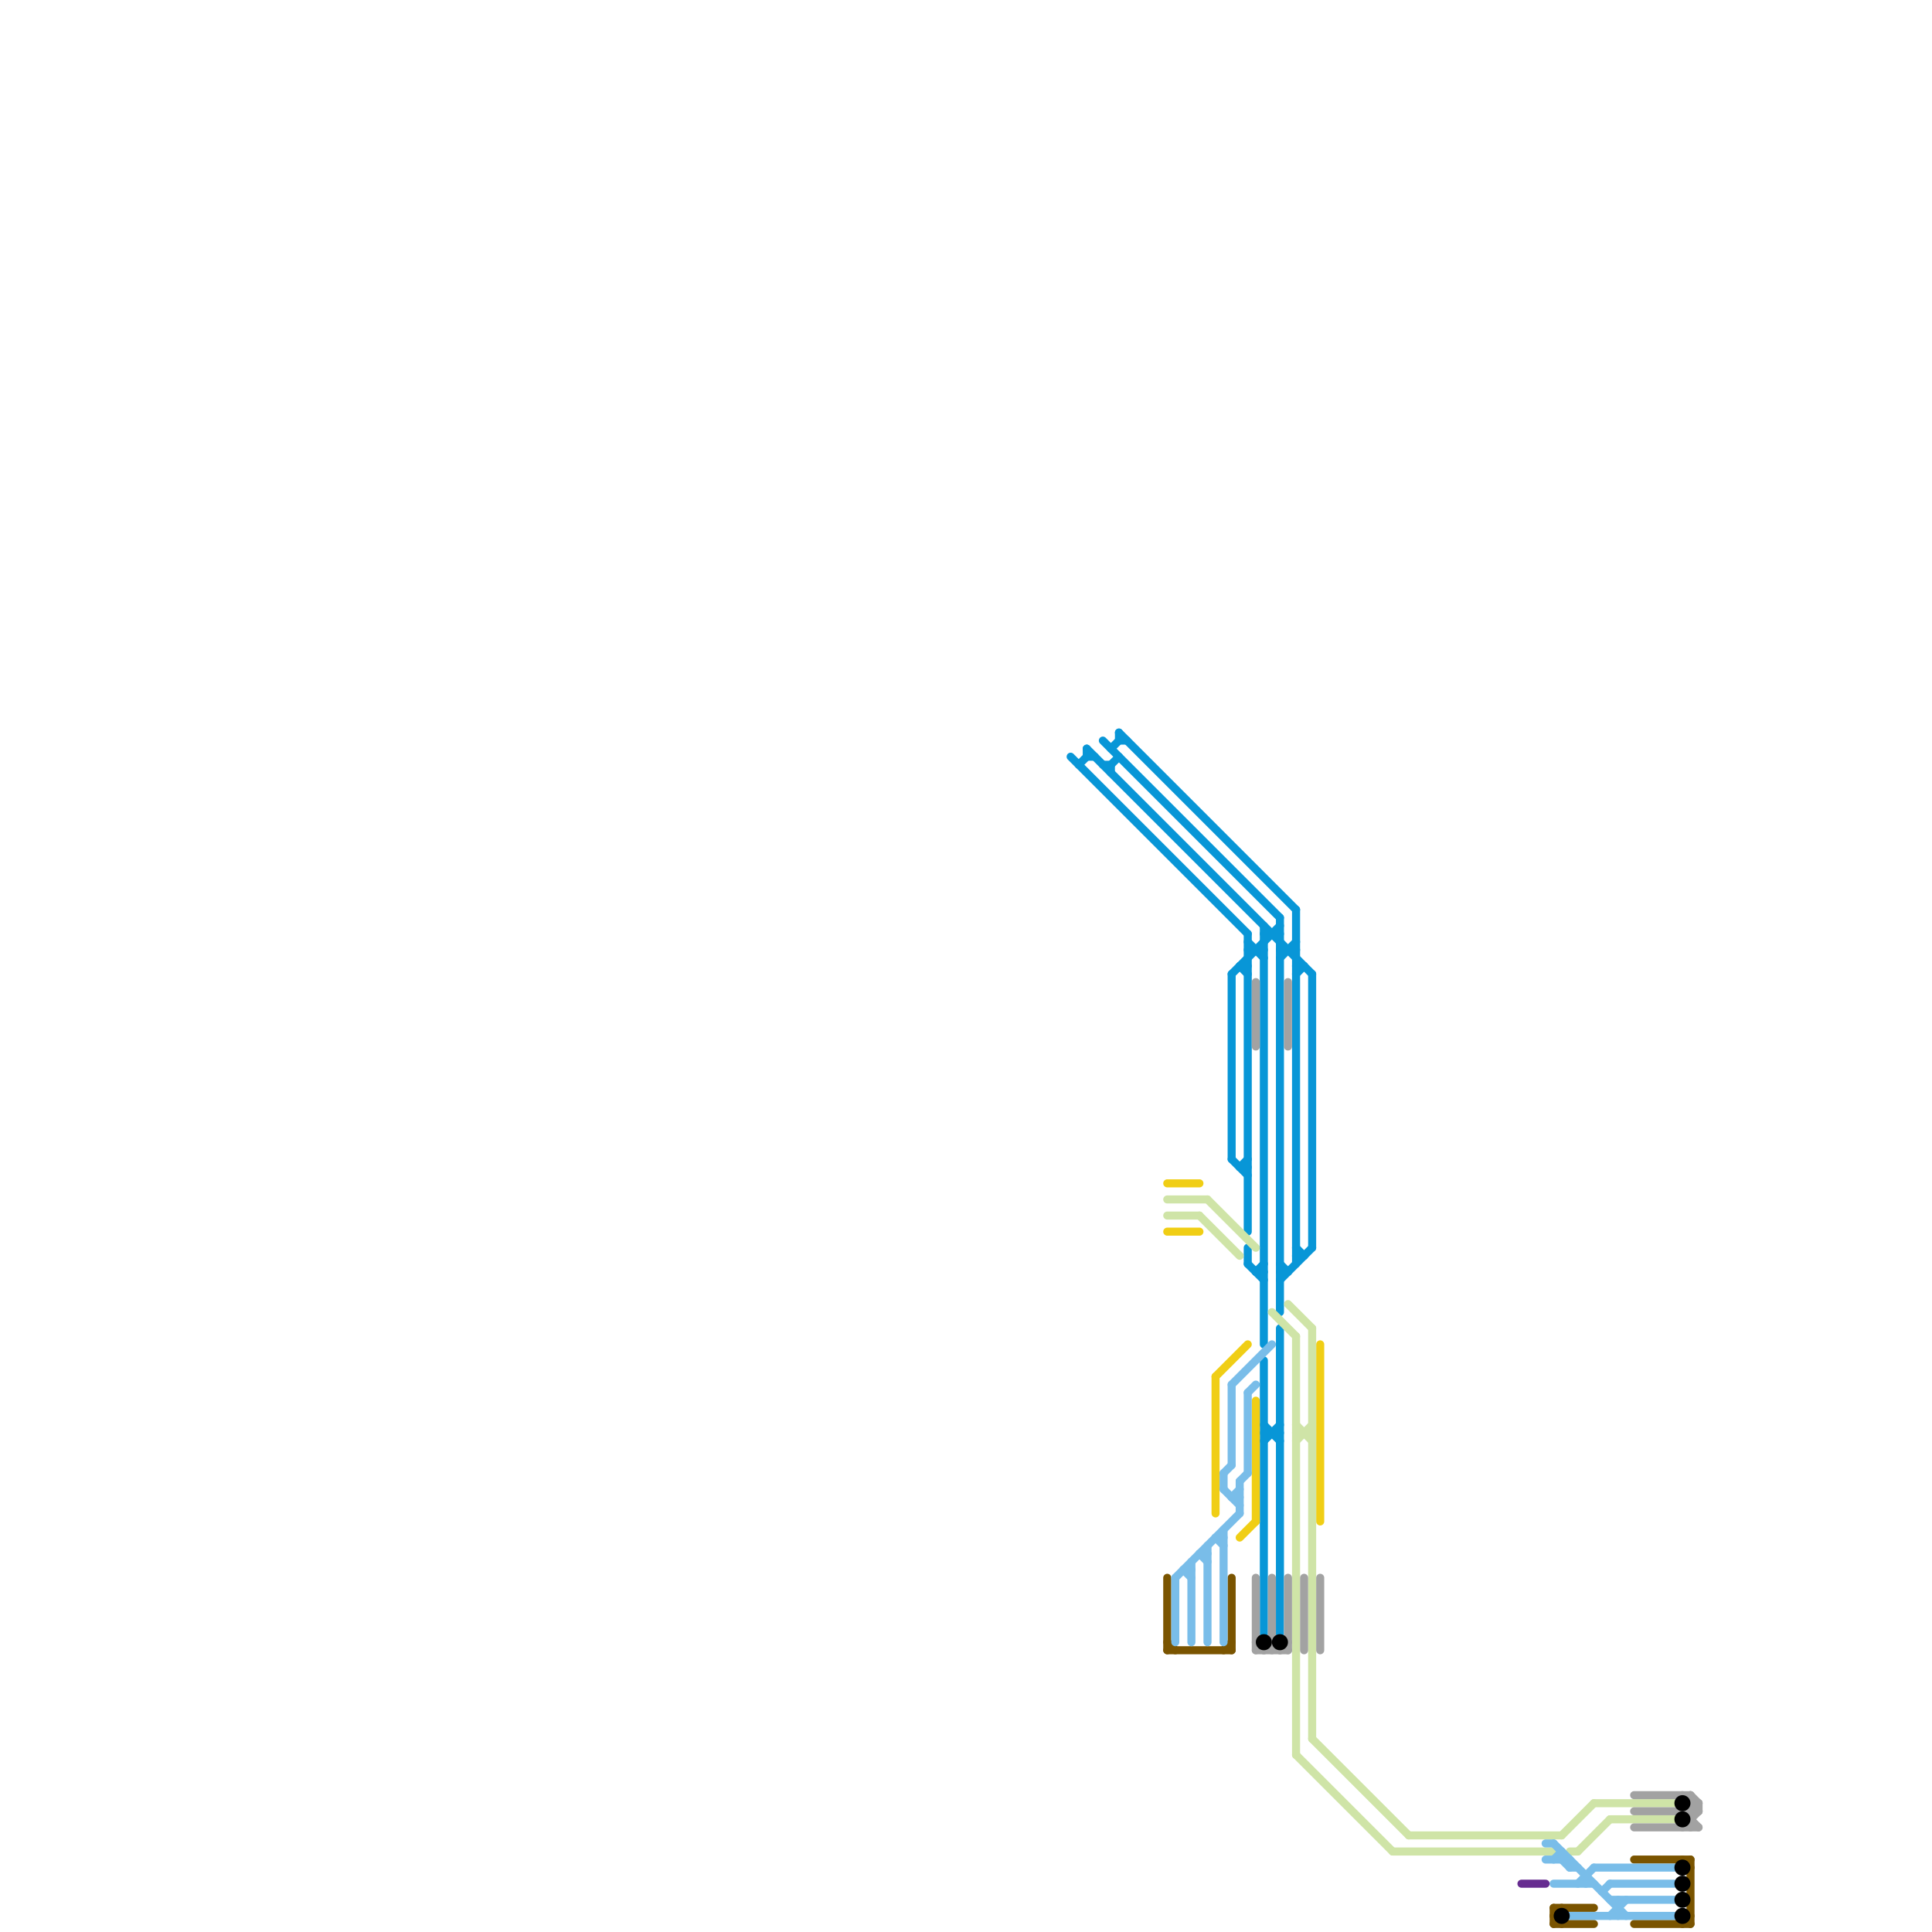 
<svg version="1.1" xmlns="http://www.w3.org/2000/svg" viewBox="0 0 240 240">
<style>line { stroke-width: 1; fill: none; stroke-linecap: round; stroke-linejoin: round; } .c0 { stroke: #0896d7 } .c1 { stroke: #f0ce15 } .c2 { stroke: #cfe4a7 } .c3 { stroke: #7a5400 } .c4 { stroke: #79bde9 } .c5 { stroke: #a2a2a2 } .c6 { stroke: #000000 } .c7 { stroke: #662c90 }</style><line class="c0" x1="157" y1="179" x2="159" y2="177"/><line class="c0" x1="161" y1="113" x2="161" y2="157"/><line class="c0" x1="159" y1="159" x2="163" y2="155"/><line class="c0" x1="157" y1="178" x2="159" y2="178"/><line class="c0" x1="135" y1="93" x2="135" y2="94"/><line class="c0" x1="134" y1="95" x2="135" y2="94"/><line class="c0" x1="159" y1="118" x2="161" y2="118"/><line class="c0" x1="159" y1="158" x2="160" y2="158"/><line class="c0" x1="139" y1="92" x2="140" y2="92"/><line class="c0" x1="154" y1="145" x2="155" y2="144"/><line class="c0" x1="161" y1="156" x2="162" y2="156"/><line class="c0" x1="137" y1="92" x2="159" y2="114"/><line class="c0" x1="137" y1="95" x2="138" y2="95"/><line class="c0" x1="161" y1="121" x2="162" y2="120"/><line class="c0" x1="135" y1="94" x2="136" y2="94"/><line class="c0" x1="155" y1="118" x2="157" y2="118"/><line class="c0" x1="133" y1="94" x2="155" y2="116"/><line class="c0" x1="159" y1="157" x2="160" y2="158"/><line class="c0" x1="139" y1="91" x2="139" y2="92"/><line class="c0" x1="159" y1="165" x2="159" y2="203"/><line class="c0" x1="135" y1="93" x2="163" y2="121"/><line class="c0" x1="157" y1="115" x2="157" y2="167"/><line class="c0" x1="161" y1="155" x2="162" y2="156"/><line class="c0" x1="155" y1="116" x2="155" y2="153"/><line class="c0" x1="156" y1="158" x2="157" y2="158"/><line class="c0" x1="139" y1="91" x2="161" y2="113"/><line class="c0" x1="159" y1="119" x2="161" y2="117"/><line class="c0" x1="154" y1="120" x2="155" y2="121"/><line class="c0" x1="157" y1="169" x2="157" y2="203"/><line class="c0" x1="163" y1="121" x2="163" y2="155"/><line class="c0" x1="153" y1="121" x2="159" y2="115"/><line class="c0" x1="155" y1="155" x2="155" y2="157"/><line class="c0" x1="138" y1="95" x2="138" y2="96"/><line class="c0" x1="138" y1="93" x2="139" y2="92"/><line class="c0" x1="155" y1="157" x2="157" y2="159"/><line class="c0" x1="153" y1="144" x2="155" y2="146"/><line class="c0" x1="157" y1="177" x2="159" y2="179"/><line class="c0" x1="159" y1="114" x2="159" y2="163"/><line class="c0" x1="138" y1="95" x2="139" y2="94"/><line class="c0" x1="154" y1="145" x2="155" y2="145"/><line class="c0" x1="156" y1="158" x2="157" y2="157"/><line class="c0" x1="153" y1="121" x2="153" y2="144"/><line class="c0" x1="154" y1="120" x2="155" y2="120"/><line class="c0" x1="161" y1="120" x2="162" y2="120"/><line class="c0" x1="155" y1="117" x2="157" y2="119"/><line class="c0" x1="157" y1="116" x2="159" y2="116"/><line class="c1" x1="154" y1="191" x2="156" y2="189"/><line class="c1" x1="156" y1="174" x2="156" y2="189"/><line class="c1" x1="164" y1="167" x2="164" y2="189"/><line class="c1" x1="145" y1="147" x2="149" y2="147"/><line class="c1" x1="145" y1="153" x2="149" y2="153"/><line class="c1" x1="151" y1="171" x2="155" y2="167"/><line class="c1" x1="151" y1="171" x2="151" y2="188"/><line class="c2" x1="160" y1="162" x2="163" y2="165"/><line class="c2" x1="195" y1="230" x2="196" y2="230"/><line class="c2" x1="158" y1="163" x2="161" y2="166"/><line class="c2" x1="145" y1="149" x2="150" y2="149"/><line class="c2" x1="161" y1="218" x2="173" y2="230"/><line class="c2" x1="161" y1="179" x2="163" y2="177"/><line class="c2" x1="150" y1="149" x2="156" y2="155"/><line class="c2" x1="149" y1="151" x2="154" y2="156"/><line class="c2" x1="200" y1="226" x2="208" y2="226"/><line class="c2" x1="163" y1="216" x2="175" y2="228"/><line class="c2" x1="194" y1="228" x2="198" y2="224"/><line class="c2" x1="161" y1="177" x2="163" y2="179"/><line class="c2" x1="145" y1="151" x2="149" y2="151"/><line class="c2" x1="196" y1="230" x2="200" y2="226"/><line class="c2" x1="161" y1="166" x2="161" y2="218"/><line class="c2" x1="175" y1="228" x2="194" y2="228"/><line class="c2" x1="173" y1="230" x2="193" y2="230"/><line class="c2" x1="163" y1="165" x2="163" y2="216"/><line class="c2" x1="198" y1="224" x2="208" y2="224"/><line class="c2" x1="161" y1="178" x2="163" y2="178"/><line class="c3" x1="193" y1="238" x2="194" y2="237"/><line class="c3" x1="145" y1="205" x2="153" y2="205"/><line class="c3" x1="203" y1="231" x2="210" y2="231"/><line class="c3" x1="193" y1="237" x2="193" y2="239"/><line class="c3" x1="210" y1="231" x2="210" y2="239"/><line class="c3" x1="145" y1="204" x2="146" y2="205"/><line class="c3" x1="193" y1="239" x2="198" y2="239"/><line class="c3" x1="193" y1="237" x2="198" y2="237"/><line class="c3" x1="152" y1="205" x2="153" y2="204"/><line class="c3" x1="203" y1="239" x2="210" y2="239"/><line class="c3" x1="193" y1="238" x2="194" y2="239"/><line class="c3" x1="209" y1="239" x2="210" y2="238"/><line class="c3" x1="145" y1="196" x2="145" y2="205"/><line class="c3" x1="209" y1="231" x2="210" y2="232"/><line class="c3" x1="153" y1="196" x2="153" y2="205"/><line class="c4" x1="146" y1="196" x2="146" y2="204"/><line class="c4" x1="193" y1="234" x2="198" y2="234"/><line class="c4" x1="200" y1="238" x2="202" y2="236"/><line class="c4" x1="153" y1="186" x2="154" y2="185"/><line class="c4" x1="193" y1="229" x2="202" y2="238"/><line class="c4" x1="153" y1="172" x2="158" y2="167"/><line class="c4" x1="200" y1="234" x2="208" y2="234"/><line class="c4" x1="200" y1="236" x2="208" y2="236"/><line class="c4" x1="197" y1="233" x2="197" y2="234"/><line class="c4" x1="194" y1="231" x2="195" y2="232"/><line class="c4" x1="196" y1="234" x2="198" y2="232"/><line class="c4" x1="195" y1="238" x2="208" y2="238"/><line class="c4" x1="147" y1="195" x2="148" y2="196"/><line class="c4" x1="192" y1="231" x2="195" y2="231"/><line class="c4" x1="155" y1="173" x2="155" y2="183"/><line class="c4" x1="194" y1="230" x2="194" y2="231"/><line class="c4" x1="153" y1="172" x2="153" y2="182"/><line class="c4" x1="149" y1="193" x2="150" y2="194"/><line class="c4" x1="155" y1="173" x2="156" y2="172"/><line class="c4" x1="152" y1="185" x2="154" y2="187"/><line class="c4" x1="152" y1="190" x2="152" y2="204"/><line class="c4" x1="195" y1="232" x2="196" y2="232"/><line class="c4" x1="198" y1="232" x2="208" y2="232"/><line class="c4" x1="199" y1="235" x2="200" y2="234"/><line class="c4" x1="146" y1="196" x2="154" y2="188"/><line class="c4" x1="193" y1="231" x2="194" y2="230"/><line class="c4" x1="151" y1="191" x2="152" y2="192"/><line class="c4" x1="152" y1="183" x2="152" y2="185"/><line class="c4" x1="147" y1="195" x2="148" y2="195"/><line class="c4" x1="153" y1="186" x2="154" y2="186"/><line class="c4" x1="149" y1="193" x2="150" y2="193"/><line class="c4" x1="192" y1="229" x2="193" y2="229"/><line class="c4" x1="154" y1="184" x2="154" y2="188"/><line class="c4" x1="151" y1="191" x2="152" y2="191"/><line class="c4" x1="150" y1="192" x2="150" y2="204"/><line class="c4" x1="201" y1="236" x2="201" y2="238"/><line class="c4" x1="152" y1="183" x2="153" y2="182"/><line class="c4" x1="195" y1="231" x2="195" y2="232"/><line class="c4" x1="154" y1="184" x2="155" y2="183"/><line class="c4" x1="148" y1="194" x2="148" y2="204"/><line class="c5" x1="156" y1="205" x2="160" y2="205"/><line class="c5" x1="158" y1="196" x2="158" y2="205"/><line class="c5" x1="158" y1="204" x2="159" y2="205"/><line class="c5" x1="156" y1="122" x2="156" y2="130"/><line class="c5" x1="203" y1="223" x2="210" y2="223"/><line class="c5" x1="209" y1="227" x2="211" y2="225"/><line class="c5" x1="160" y1="196" x2="160" y2="205"/><line class="c5" x1="209" y1="225" x2="211" y2="227"/><line class="c5" x1="210" y1="223" x2="210" y2="227"/><line class="c5" x1="162" y1="196" x2="162" y2="205"/><line class="c5" x1="159" y1="205" x2="160" y2="204"/><line class="c5" x1="210" y1="224" x2="211" y2="224"/><line class="c5" x1="156" y1="196" x2="156" y2="205"/><line class="c5" x1="156" y1="204" x2="157" y2="205"/><line class="c5" x1="210" y1="225" x2="211" y2="224"/><line class="c5" x1="211" y1="224" x2="211" y2="225"/><line class="c5" x1="164" y1="196" x2="164" y2="205"/><line class="c5" x1="209" y1="225" x2="210" y2="224"/><line class="c5" x1="203" y1="225" x2="211" y2="225"/><line class="c5" x1="203" y1="227" x2="211" y2="227"/><line class="c5" x1="209" y1="223" x2="211" y2="225"/><line class="c5" x1="210" y1="223" x2="211" y2="224"/><line class="c5" x1="160" y1="122" x2="160" y2="130"/><line class="c5" x1="157" y1="205" x2="158" y2="204"/><circle cx="209" cy="226" r="1" fill="#000000" /><circle cx="209" cy="232" r="1" fill="#000000" /><circle cx="209" cy="238" r="1" fill="#000000" /><circle cx="194" cy="238" r="1" fill="#000000" /><circle cx="209" cy="234" r="1" fill="#000000" /><circle cx="209" cy="224" r="1" fill="#000000" /><circle cx="159" cy="204" r="1" fill="#000000" /><circle cx="209" cy="236" r="1" fill="#000000" /><circle cx="157" cy="204" r="1" fill="#000000" /><line class="c7" x1="189" y1="234" x2="192" y2="234"/>


</svg>

